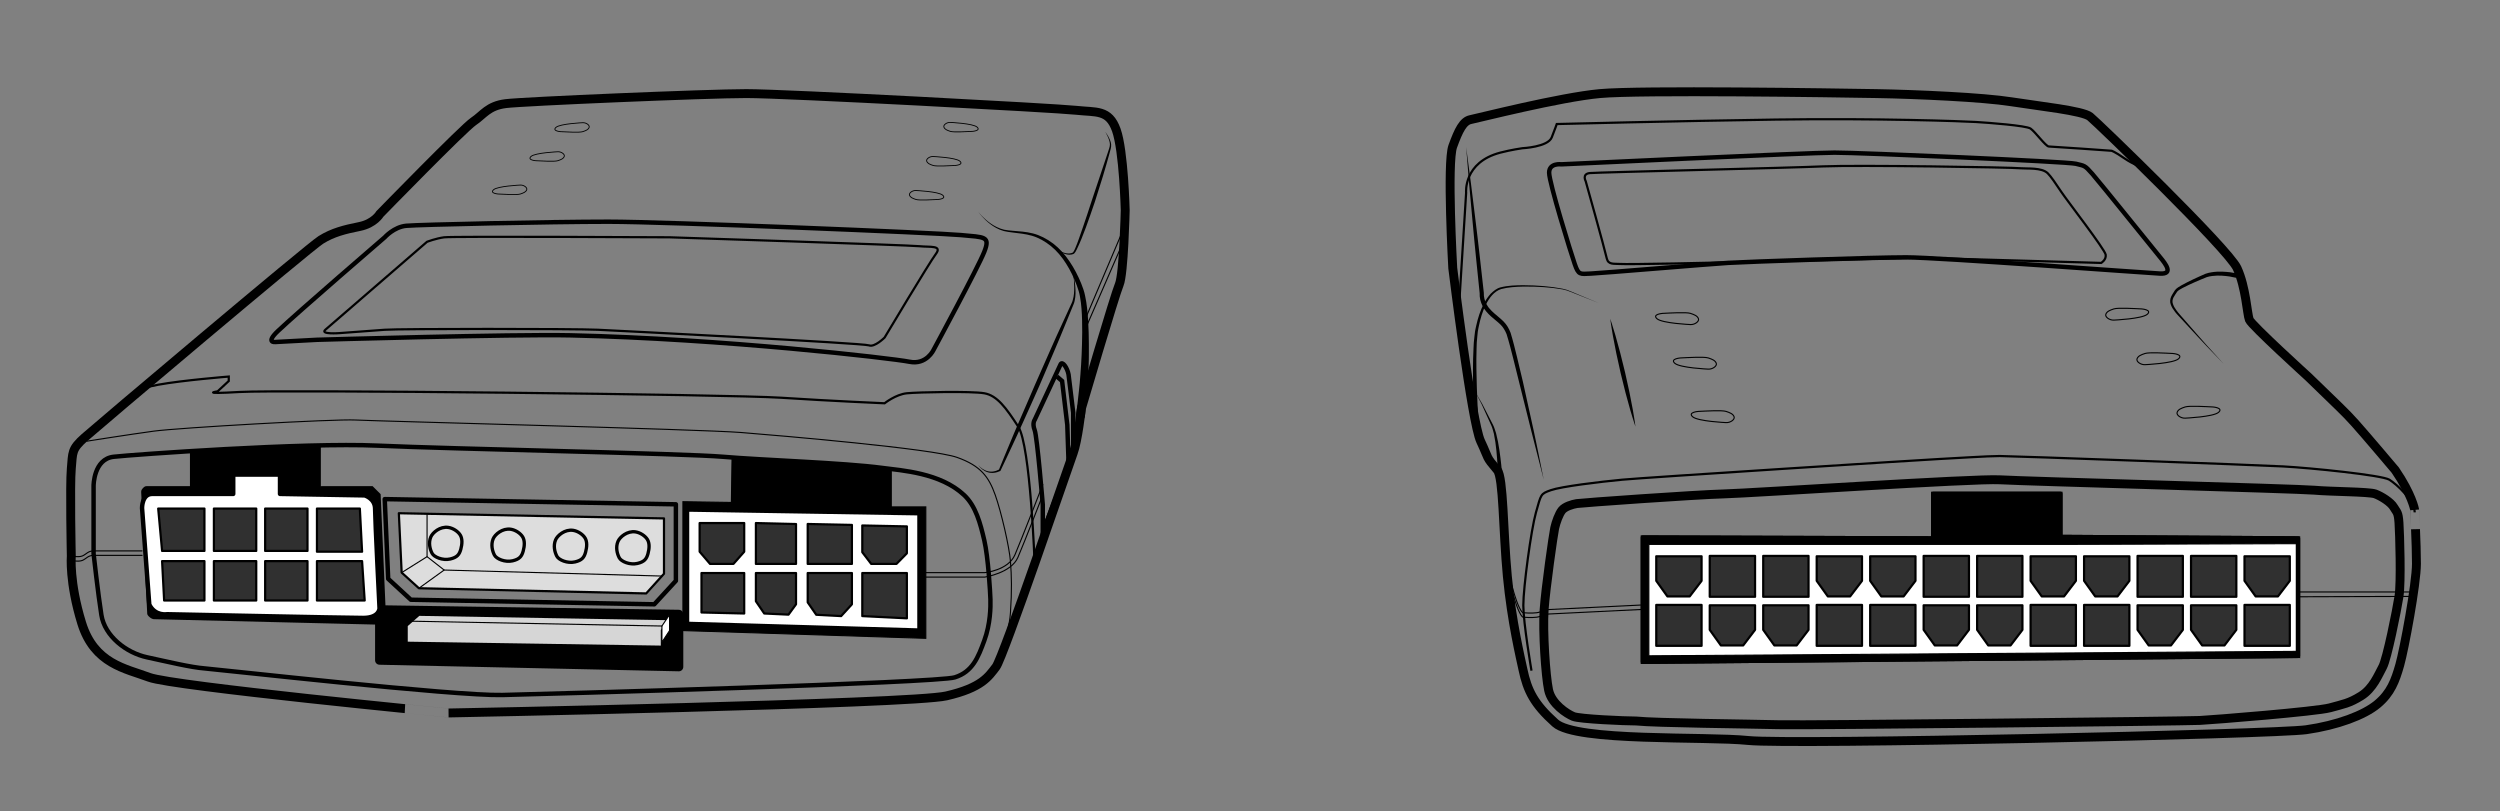 <?xml version="1.0" encoding="utf-8"?>
<!-- Generator: Adobe Illustrator 16.0.0, SVG Export Plug-In . SVG Version: 6.00 Build 0)  -->
<!DOCTYPE svg PUBLIC "-//W3C//DTD SVG 1.1//EN" "http://www.w3.org/Graphics/SVG/1.1/DTD/svg11.dtd">
<svg version="1.1" id="レイヤー_1" xmlns="http://www.w3.org/2000/svg" xmlns:xlink="http://www.w3.org/1999/xlink" x="0px"
	 y="0px" width="561px" height="182px" viewBox="48 41.5 561 182" enable-background="new 48 41.5 561 182" xml:space="preserve">
<rect x="48" y="41.5" width="561" height="182" fill="#808080" stroke="none"/>
<g id="レイヤー_4">
	<polygon stroke="#000000" stroke-miterlimit="10" points="416.667,190 416.667,162.125 481.828,162.334 481.828,152.333 
		510.333,152.333 510.333,162 563.667,162.334 563.667,188.667 	"/>
	<polygon fill="#FFFFFF" stroke="#000000" stroke-width="0.25" stroke-miterlimit="10" points="481.828,163.664 418.001,163.664 
		418.001,188.664 563.667,187.664 563.667,163.5 509.75,163.664 	"/>
</g>
<g id="レイヤー_3">
	<polygon fill="none" stroke="#000000" stroke-linecap="round" stroke-linejoin="round" stroke-miterlimit="10" points="
		416.667,190 416.667,162.125 481.828,162.334 481.828,152.333 510.333,152.333 510.333,162 563.667,162.334 563.667,188.667 	"/>
	<path fill="#FFFFFF" stroke="#000000" stroke-width="0.5" stroke-linecap="round" stroke-miterlimit="10" d="M329.667,70"/>
	
		<polygon fill="#303030" stroke="#000000" stroke-width="0.5" stroke-linecap="round" stroke-linejoin="round" stroke-miterlimit="10" points="
		419.667,166.333 429.833,166.333 429.833,171.834 427.167,175.333 422.167,175.333 419.667,171.834 	"/>
	
		<polygon fill="#303030" stroke="#000000" stroke-width="0.5" stroke-linecap="round" stroke-linejoin="round" stroke-miterlimit="10" points="
		455.667,166.333 465.833,166.333 465.833,171.834 463.167,175.333 458.167,175.333 455.667,171.834 	"/>
	
		<polygon fill="#303030" stroke="#000000" stroke-width="0.5" stroke-linecap="round" stroke-linejoin="round" stroke-miterlimit="10" points="
		467.667,166.333 477.833,166.333 477.833,171.834 475.167,175.333 470.167,175.333 467.667,171.834 	"/>
	
		<polygon fill="#303030" stroke="#000000" stroke-width="0.5" stroke-linecap="round" stroke-linejoin="round" stroke-miterlimit="10" points="
		503.667,166.333 513.833,166.333 513.833,171.834 511.167,175.333 506.167,175.333 503.667,171.834 	"/>
	
		<polygon fill="#303030" stroke="#000000" stroke-width="0.5" stroke-linecap="round" stroke-linejoin="round" stroke-miterlimit="10" points="
		515.667,166.333 525.833,166.333 525.833,171.834 523.167,175.333 518.167,175.333 515.667,171.834 	"/>
	
		<polygon fill="#303030" stroke="#000000" stroke-width="0.5" stroke-linecap="round" stroke-linejoin="round" stroke-miterlimit="10" points="
		551.667,166.333 561.833,166.333 561.833,171.834 559.167,175.333 554.167,175.333 551.667,171.834 	"/>
	
		<polygon fill="#303030" stroke="#000000" stroke-width="0.5" stroke-linecap="round" stroke-linejoin="round" stroke-miterlimit="10" points="
		431.667,177.333 441.833,177.333 441.833,182.834 439.167,186.333 434.167,186.333 431.667,182.834 	"/>
	
		<polygon fill="#303030" stroke="#000000" stroke-width="0.5" stroke-linecap="round" stroke-linejoin="round" stroke-miterlimit="10" points="
		443.667,177.333 453.833,177.333 453.833,182.834 451.167,186.333 446.167,186.333 443.667,182.834 	"/>
	
		<polygon fill="#303030" stroke="#000000" stroke-width="0.5" stroke-linecap="round" stroke-linejoin="round" stroke-miterlimit="10" points="
		479.667,177.333 489.833,177.333 489.833,182.834 487.167,186.333 482.167,186.333 479.667,182.834 	"/>
	
		<polygon fill="#303030" stroke="#000000" stroke-width="0.5" stroke-linecap="round" stroke-linejoin="round" stroke-miterlimit="10" points="
		491.667,177.333 501.833,177.333 501.833,182.834 499.167,186.333 494.167,186.333 491.667,182.834 	"/>
	
		<polygon fill="#303030" stroke="#000000" stroke-width="0.5" stroke-linecap="round" stroke-linejoin="round" stroke-miterlimit="10" points="
		527.667,177.333 537.833,177.333 537.833,182.834 535.167,186.333 530.167,186.333 527.667,182.834 	"/>
	
		<polygon fill="#303030" stroke="#000000" stroke-width="0.5" stroke-linecap="round" stroke-linejoin="round" stroke-miterlimit="10" points="
		539.667,177.333 549.833,177.333 549.833,182.834 547.167,186.333 542.167,186.333 539.667,182.834 	"/>
	
		<rect x="419.667" y="177.249" fill="#303030" stroke="#000000" stroke-width="0.5" stroke-linecap="round" stroke-linejoin="round" stroke-miterlimit="10" width="10.166" height="9.167"/>
	
		<rect x="431.667" y="166.249" fill="#303030" stroke="#000000" stroke-width="0.5" stroke-linecap="round" stroke-linejoin="round" stroke-miterlimit="10" width="10.166" height="9.167"/>
	
		<rect x="443.667" y="166.249" fill="#303030" stroke="#000000" stroke-width="0.5" stroke-linecap="round" stroke-linejoin="round" stroke-miterlimit="10" width="10.166" height="9.167"/>
	
		<rect x="455.667" y="177.249" fill="#303030" stroke="#000000" stroke-width="0.5" stroke-linecap="round" stroke-linejoin="round" stroke-miterlimit="10" width="10.166" height="9.167"/>
	
		<rect x="467.667" y="177.249" fill="#303030" stroke="#000000" stroke-width="0.5" stroke-linecap="round" stroke-linejoin="round" stroke-miterlimit="10" width="10.166" height="9.167"/>
	
		<rect x="479.667" y="166.249" fill="#303030" stroke="#000000" stroke-width="0.5" stroke-linecap="round" stroke-linejoin="round" stroke-miterlimit="10" width="10.166" height="9.167"/>
	
		<rect x="491.667" y="166.249" fill="#303030" stroke="#000000" stroke-width="0.5" stroke-linecap="round" stroke-linejoin="round" stroke-miterlimit="10" width="10.166" height="9.167"/>
	
		<rect x="503.667" y="177.249" fill="#303030" stroke="#000000" stroke-width="0.5" stroke-linecap="round" stroke-linejoin="round" stroke-miterlimit="10" width="10.166" height="9.167"/>
	
		<rect x="515.667" y="177.249" fill="#303030" stroke="#000000" stroke-width="0.5" stroke-linecap="round" stroke-linejoin="round" stroke-miterlimit="10" width="10.166" height="9.167"/>
	
		<rect x="527.667" y="166.249" fill="#303030" stroke="#000000" stroke-width="0.5" stroke-linecap="round" stroke-linejoin="round" stroke-miterlimit="10" width="10.166" height="9.167"/>
	
		<rect x="539.667" y="166.249" fill="#303030" stroke="#000000" stroke-width="0.5" stroke-linecap="round" stroke-linejoin="round" stroke-miterlimit="10" width="10.166" height="9.167"/>
	
		<rect x="551.667" y="177.249" fill="#303030" stroke="#000000" stroke-width="0.5" stroke-linecap="round" stroke-linejoin="round" stroke-miterlimit="10" width="10.166" height="9.167"/>
	<path fill="none" stroke="#000000" stroke-width="2" stroke-linecap="round" stroke-linejoin="round" stroke-miterlimit="10" d="
		M401.045,202.273c-1.416-0.589-4.878-2.772-5.545-5.939s-1.333-13.166-1-18s2.077-17.001,2.372-18.334s0.961-3.167,1.628-4
		s2.333-1.333,3.333-1.5s26.666-2,33-2.167s56.334-3.5,61.917-3.167s66.916,2,70.583,2.333s12.334,0.333,13.667,0.833
		s3.501,1.833,4.167,3s0.999,1,1.166,3.5s0.5,13.333,0,16.5s-2.666,14.001-3.666,15.834s-2.168,4.833-4.834,6.5s-4,1.834-7,2.667
		s-25.999,2.666-29.166,2.833s-88.209,1.125-94.542,0.958s-27.791-0.375-31.958-0.833
		C412.666,203.294,402.461,202.862,401.045,202.273z"/>
</g>
<g id="レイヤー_2">
	<polygon stroke="#000000" stroke-width="0.25" stroke-linecap="round" stroke-miterlimit="10" points="201.25,183 255.75,184.737 
		255.75,155.25 248,155.25 248,146.746 212.275,144.159 212.125,154.25 201.25,154.083 	"/>
	<path stroke="#000000" stroke-width="0.5" stroke-linecap="round" stroke-miterlimit="10" d="M119.75,150.833v-9.391l-28.876,1.287
		v8.104h-9.998c0,0-0.25-0.043-0.625,0.373s-0.326,0.613-0.326,0.613l1.36,27.346c0,0-0.067,0.247,0.55,0.717
		c0.375,0.285,0.672,0.313,0.672,0.313l50.661,1.232l1.167-2.005l-1.167-26.924l-1.667-1.667h-11.333"/>
	<path fill="none" stroke="#000000" stroke-width="2" stroke-miterlimit="10" d="M64,166.25c0,0-0.333-15.917,0-19.583s0-4.333,3-7
		S117.333,97,120,95.333s5.334-2.333,8.667-3s4.583-2.833,4.583-2.833s18.75-19.25,21-20.75s3.25-3.5,7.25-4s45.25-2.25,54-2.25
		s69.5,3.25,74,3.75s7.333-0.25,9,4.417s2,18,2,18s-0.333,14.333-1.333,16.667s-8.5,27.826-8.5,27.826s-0.833,7.333-1.833,10
		s-15.667,45.834-17.333,48s-3.167,4.674-11.167,6.507s-111.667,3.826-111.667,3.826S86.833,195.5,81.5,193.5
		s-12.333-3.001-15.167-12.167S64,166.25,64,166.25z"/>
	<path fill="none" stroke="#000000" stroke-width="2" stroke-miterlimit="10" d="M374,101.667c0,0-1.334-23.667,0-27.333
		s2.333-5.667,4-6s20-5,29-5.833s52.666-0.167,62,0s24.001,0.833,30.334,1.833s15.999,2,17.666,3.333s31.001,29.667,33.001,34
		S552.25,112,552.75,113.25s13.22,12.806,13.22,12.806c7.016,6.839,8.043,7.673,10.53,10.444c2.408,2.685,9,10.5,9,10.5
		c3.75,5.5,4.334,8.833,4.334,8.833S590.25,163.5,590.25,168s-2.75,19.25-3.75,22.75s-2,6.25-5,8.75s-9,4.75-16,5.75
		s-115.499,3.417-125.166,2.417S401.75,208,397,203.75s-6.25-7.25-7.25-12c-0.5-2.375-2.531-10.729-3.5-20.918
		c-0.969-10.188-0.875-22.207-2.25-23.832c-2.75-3.25-1.75-2.25-3.75-6.5S374,101.667,374,101.667z"/>
	<g>
		<path d="M267.5,89c0,0,0.544,0.763,1.76,1.829c0.61,0.525,1.395,1.129,2.399,1.615c0.495,0.257,1.059,0.445,1.657,0.6
			c0.599,0.121,1.265,0.187,1.953,0.243c1.377,0.126,2.899,0.188,4.484,0.586c1.586,0.395,3.15,1.209,4.566,2.272
			c1.406,1.071,2.668,2.496,3.691,4.028c1.048,1.539,1.912,3.223,2.627,4.972c0.346,0.875,0.679,1.782,0.86,2.734
			c0.208,0.882,0.334,1.856,0.447,2.774c0.216,1.842,0.282,3.648,0.352,5.396c0.042,1.747,0.061,3.436,0.045,5.033
			c0.013,1.599-0.093,3.135-0.141,4.507c-0.038,1.384-0.176,2.677-0.247,3.811c-0.077,1.141-0.172,2.124-0.248,2.934
			c-0.159,1.624-0.25,2.552-0.25,2.552c-0.054,0.549-0.543,0.951-1.093,0.897c-0.549-0.054-0.952-0.543-0.898-1.093
			c0.001-0.007,0.001-0.016,0.002-0.022l0.004-0.028c0,0,0.114-0.913,0.313-2.511c0.097-0.801,0.217-1.773,0.322-2.883
			c0.1-1.116,0.27-2.354,0.345-3.747c0.088-1.4,0.221-2.867,0.27-4.453c0.069-1.584,0.11-3.252,0.128-4.978
			c-0.007-1.721-0.012-3.506-0.159-5.293c-0.081-0.894-0.154-1.749-0.337-2.671c-0.132-0.867-0.418-1.717-0.725-2.573
			c-0.636-1.697-1.424-3.353-2.385-4.857c-0.959-1.521-2.067-2.854-3.392-3.935c-1.318-1.07-2.757-1.892-4.252-2.326
			c-1.492-0.439-2.995-0.562-4.376-0.741c-0.691-0.084-1.351-0.172-1.986-0.329c-0.619-0.188-1.192-0.408-1.689-0.693
			c-1.008-0.542-1.771-1.188-2.365-1.742C268.01,89.783,267.5,89,267.5,89z"/>
	</g>
	<path fill="none" stroke="#000000" stroke-width="0.25" stroke-linecap="round" stroke-miterlimit="10" d="M255.75,170H269
		c0,0,5.25-0.5,6.75-4s6.25-15.75,6.25-15.75"/>
	<path fill="none" stroke="#000000" stroke-width="0.25" stroke-linecap="round" stroke-miterlimit="10" d="M282,152.581
		c0,0-4.083,10.5-5.583,14S269,171,269,171h-13.25"/>
	<polyline fill="none" stroke="#000000" stroke-width="0.25" stroke-linecap="round" stroke-miterlimit="10" points="291.584,113 
		300.385,92.255 300.469,94.832 291.584,115.25 	"/>
	<path fill="none" stroke="#000000" stroke-linecap="round" stroke-miterlimit="10" d="M81,189c-4.667-1-9.5-4.75-10.25-9.5
		S69,165.75,69,165.75V150.5c0,0,0-6,4.5-6.5s42.75-3.25,59.25-2.5s68.75,1.75,77.5,2.5s27.007,1.344,35.695,2.495
		c4.468,0.592,13.054,1.095,18.383,6.086C267,155.083,268,159,268.875,162.75s1.333,11.729,1.375,13.25c0.049,1.75,0,5.5-1.375,9.25
		s-2.625,7-6.625,8.25s-90.783,3.709-101.533,3.959S97.25,191.75,94,191.5S85.667,190,81,189z"/>
	<path fill="none" stroke="#000000" stroke-width="0.25" stroke-linecap="round" stroke-miterlimit="10" d="M64,166.25
		c0,0,1.625,0.375,2.5,0s1.25-1.125,2.5-1.125s10.875,0,10.875,0"/>
	<path fill="none" stroke="#000000" stroke-width="0.25" stroke-linecap="round" stroke-miterlimit="10" d="M64,167.25
		c0,0,1.625,0.375,2.5,0s1.25-1.125,2.5-1.125s10.875,0,10.875,0"/>
	<path fill="none" stroke="#000000" stroke-width="0.25" stroke-linecap="round" stroke-miterlimit="10" d="M67.5,140.5
		c0,0,9.5-1.5,15-2.25s40.5-2.75,45.25-2.5s77.75,2.101,86.5,2.8c8.75,0.7,43,3.617,48.543,5.598c5.291,1.89,7.089,4.353,8.54,8.434
		c1.337,3.759,3.16,11.628,3.413,14.898c0.253,3.27,0.336,6.43,0,11.521s-3.247,12.16-3.247,12.16"/>
	<path fill="#FFFFFF" stroke="#000000" stroke-linecap="round" stroke-linejoin="round" stroke-miterlimit="10" d="M81.5,177.167
		L79.875,155.5c0,0-0.041-3.167,2.292-3.167s18.167,0,18.167,0V148h10.5v4.333l19,0.333c0,0,2.333,0.667,2.333,3s1,22.333,1,22.333
		s0,2.167-3.667,2.167s-44-0.834-44-0.834S82.833,179.834,81.5,177.167z"/>
	<polygon fill="none" stroke="#000000" stroke-linecap="round" stroke-linejoin="round" stroke-miterlimit="10" points="
		134.333,153.5 135.111,171.387 140.196,176.079 194.824,177.104 199.667,171.834 199.667,154.667 	"/>
	<polygon fill="#FFFFFF" stroke="#000000" stroke-linecap="round" stroke-linejoin="round" stroke-miterlimit="10" points="
		202.167,155.833 202.167,181.5 254.333,183 254.333,156.667 	"/>
	<polygon stroke="#000000" stroke-width="2" stroke-linecap="round" stroke-linejoin="round" stroke-miterlimit="10" points="
		200.331,179.333 200.331,191.142 133.167,189.667 133.167,183 133.167,180.167 134.333,178.333 	"/>
	
		<polygon fill="#DDDDDD" stroke="#000000" stroke-width="0.5" stroke-linecap="round" stroke-linejoin="round" stroke-miterlimit="10" points="
		137.5,156.667 138.133,169.991 142,173.5 193,174.667 197,170.25 197,157.833 	"/>
	
		<polygon fill="#303030" stroke="#000000" stroke-width="0.5" stroke-linecap="round" stroke-linejoin="round" stroke-miterlimit="10" points="
		83.5,155.625 84.375,165.125 93.875,165.125 93.875,155.625 	"/>
	
		<polygon fill="#303030" stroke="#000000" stroke-width="0.5" stroke-linecap="round" stroke-linejoin="round" stroke-miterlimit="10" points="
		93.875,167.417 93.875,176.25 84.833,176.25 84.375,167.417 	"/>
	
		<rect x="96" y="155.625" fill="#303030" stroke="#000000" stroke-width="0.5" stroke-linecap="round" stroke-linejoin="round" stroke-miterlimit="10" width="9.5" height="9.5"/>
	
		<rect x="96" y="167.417" fill="#303030" stroke="#000000" stroke-width="0.5" stroke-linecap="round" stroke-linejoin="round" stroke-miterlimit="10" width="9.5" height="8.833"/>
	
		<rect x="107.5" y="155.625" fill="#303030" stroke="#000000" stroke-width="0.5" stroke-linecap="round" stroke-linejoin="round" stroke-miterlimit="10" width="9.5" height="9.5"/>
	
		<rect x="107.5" y="167.417" fill="#303030" stroke="#000000" stroke-width="0.5" stroke-linecap="round" stroke-linejoin="round" stroke-miterlimit="10" width="9.5" height="8.833"/>
	
		<polygon fill="#303030" stroke="#000000" stroke-width="0.5" stroke-linecap="round" stroke-linejoin="round" stroke-miterlimit="10" points="
		119.125,155.625 119.125,165.302 129.25,165.302 128.75,155.625 	"/>
	
		<polygon fill="#303030" stroke="#000000" stroke-width="0.5" stroke-linecap="round" stroke-linejoin="round" stroke-miterlimit="10" points="
		119.125,167.417 119.125,176.25 129.833,176.25 129.25,167.417 	"/>
	
		<path fill="none" stroke="#000000" stroke-width="0.75" stroke-linecap="round" stroke-linejoin="round" stroke-miterlimit="10" d="
		M148.621,159.856c-1.89-0.287-3.545,1.176-3.951,2.141c-0.556,1.32-0.192,2.748,0.289,3.67c0.436,0.835,2.375,1.666,4.071,1.271
		c1.552-0.362,2.051-1,2.375-2.188c0.324-1.188,0.374-2.354-0.113-3.167C150.792,160.75,149.658,160.014,148.621,159.856z"/>
	
		<path fill="none" stroke="#000000" stroke-width="0.75" stroke-linecap="round" stroke-linejoin="round" stroke-miterlimit="10" d="
		M162.621,160.264c-1.89-0.287-3.545,1.176-3.951,2.141c-0.556,1.32-0.192,2.748,0.289,3.67c0.436,0.835,2.375,1.666,4.071,1.271
		c1.552-0.362,2.051-1,2.375-2.188c0.324-1.188,0.374-2.354-0.113-3.167C164.792,161.157,163.658,160.421,162.621,160.264z"/>
	
		<path fill="none" stroke="#000000" stroke-width="0.75" stroke-linecap="round" stroke-linejoin="round" stroke-miterlimit="10" d="
		M176.621,160.511c-1.89-0.287-3.545,1.176-3.951,2.141c-0.556,1.32-0.192,2.748,0.289,3.67c0.436,0.835,2.375,1.666,4.071,1.271
		c1.552-0.361,2.051-1,2.375-2.188c0.324-1.188,0.374-2.355-0.113-3.167C178.792,161.404,177.658,160.668,176.621,160.511z"/>
	
		<path fill="none" stroke="#000000" stroke-width="0.75" stroke-linecap="round" stroke-linejoin="round" stroke-miterlimit="10" d="
		M190.621,160.856c-1.89-0.287-3.545,1.176-3.951,2.141c-0.556,1.32-0.192,2.748,0.289,3.67c0.436,0.835,2.375,1.666,4.071,1.271
		c1.552-0.362,2.051-1,2.375-2.188c0.323-1.188,0.374-2.354-0.113-3.167C192.792,161.75,191.658,161.014,190.621,160.856z"/>
	
		<polyline fill="none" stroke="#000000" stroke-width="0.25" stroke-linecap="round" stroke-linejoin="round" stroke-miterlimit="10" points="
		138.133,169.991 143.833,166.417 143.833,156.791 	"/>
	
		<polyline fill="none" stroke="#000000" stroke-width="0.25" stroke-linecap="round" stroke-linejoin="round" stroke-miterlimit="10" points="
		142,173.5 147.667,169.417 143.833,166.417 	"/>
	
		<line fill="none" stroke="#000000" stroke-width="0.25" stroke-linecap="round" stroke-miterlimit="10" x1="147.667" y1="169.417" x2="196.532" y2="170.767"/>
	
		<polygon fill="#303030" stroke="#000000" stroke-width="0.5" stroke-linecap="round" stroke-linejoin="round" stroke-miterlimit="10" points="
		205,158.875 205,165.302 207.333,168.039 212.583,168.039 215,165.302 215,158.875 	"/>
	
		<polygon fill="#303030" stroke="#000000" stroke-width="0.5" stroke-linecap="round" stroke-linejoin="round" stroke-miterlimit="10" points="
		217.625,170.092 217.625,176.417 219.5,179.167 224.938,179.424 226.625,177.104 226.625,170.092 	"/>
	
		<polygon fill="#303030" stroke="#000000" stroke-width="0.5" stroke-linecap="round" stroke-linejoin="round" stroke-miterlimit="10" points="
		229.25,170.092 229.25,176.667 231.169,179.452 236.75,179.75 239.167,177.104 239.167,170.092 	"/>
	
		<polygon fill="#303030" stroke="#000000" stroke-width="0.5" stroke-linecap="round" stroke-linejoin="round" stroke-miterlimit="10" points="
		241.5,159.417 241.5,165.417 243.5,168.039 249.167,168.039 251.5,165.667 251.5,159.625 	"/>
	
		<polygon fill="#303030" stroke="#000000" stroke-width="0.5" stroke-linecap="round" stroke-linejoin="round" stroke-miterlimit="10" points="
		241.5,170.092 241.5,179.75 251.5,180.25 251.5,170.092 	"/>
	
		<polygon fill="#303030" stroke="#000000" stroke-width="0.5" stroke-linecap="round" stroke-linejoin="round" stroke-miterlimit="10" points="
		239.167,159.292 239.167,168.039 229.25,168.039 229.25,159.083 	"/>
	
		<polygon fill="#303030" stroke="#000000" stroke-width="0.5" stroke-linecap="round" stroke-linejoin="round" stroke-miterlimit="10" points="
		226.625,159.094 226.625,168.039 217.625,168.039 217.625,158.875 	"/>
	
		<polygon fill="#303030" stroke="#000000" stroke-width="0.5" stroke-linecap="round" stroke-linejoin="round" stroke-miterlimit="10" points="
		205.417,170.092 215,170.092 215,179.167 205.417,178.938 	"/>
	<polygon fill="#D6D6D6" stroke="#000000" stroke-width="0.5" stroke-linecap="round" stroke-miterlimit="10" points="142,179.449 
		139.25,181.875 139.25,185.737 196.532,186.625 196.532,182.98 198.25,180.424 	"/>
	<path fill="none" stroke="#000000" stroke-linecap="round" stroke-miterlimit="10" d="M107.5,126"/>
	<polygon fill="#FFFFFF" stroke="#000000" stroke-width="0.25" stroke-linecap="round" stroke-miterlimit="10" points="
		196.532,185.625 198.25,183 198.25,179.424 196.532,181.98 	"/>
	
		<line fill="none" stroke="#000000" stroke-width="0.25" stroke-linecap="round" stroke-miterlimit="10" x1="196.532" y1="181.98" x2="139.25" y2="180.875"/>
	<path fill="none" stroke="#000000" stroke-width="0.5" stroke-miterlimit="10" d="M391.667,192c0,0-1.834-10.667-1.834-14.667
		s1.747-17.001,2.834-20.833c1.171-4.129,1-4.167,3.333-5s11-1.879,16-2.355c5-0.478,67.667-4.478,71.167-4.645
		s10.833-0.667,13.583-0.667s57.416,2,63.583,2.333s22.168,1.954,23.834,2.978c1.666,1.022,5.571,4.62,5.7,7.329"/>
	<g>
		<path d="M378.824,137.261c0,0-0.177-3.482-0.269-8.707c-0.007-1.308-0.015-2.724-0.021-4.222c0.023-1.5,0.02-3.079,0.124-4.717
			c0.034-0.818,0.069-1.65,0.192-2.497c0.052-0.422,0.103-0.847,0.152-1.273c0.066-0.443,0.175-0.84,0.261-1.265
			c0.374-1.674,0.894-3.396,1.725-4.956c0.407-0.787,0.911-1.526,1.503-2.195c0.628-0.615,1.364-1.23,2.225-1.444
			c1.735-0.44,3.417-0.469,5.059-0.489c3.271,0.02,6.32,0.274,8.89,0.792c0.639,0.135,1.252,0.332,1.79,0.58
			c0.548,0.229,1.068,0.447,1.558,0.651c0.979,0.409,1.83,0.765,2.532,1.058c1.404,0.587,2.207,0.922,2.207,0.922
			s-0.809-0.32-2.224-0.882c-0.707-0.281-1.566-0.622-2.552-1.013c-0.492-0.195-1.018-0.404-1.569-0.623
			c-0.549-0.241-1.134-0.416-1.774-0.54c-2.556-0.468-5.605-0.669-8.854-0.629c-1.61,0.042-3.333,0.124-4.917,0.553
			c-1.606,0.511-2.668,1.984-3.428,3.489c-0.776,1.53-1.244,3.183-1.587,4.85c-0.076,0.416-0.185,0.849-0.233,1.244
			c-0.042,0.417-0.083,0.831-0.124,1.243c-0.105,0.817-0.127,1.644-0.146,2.456c-0.073,1.619-0.041,3.193-0.038,4.684
			c0.034,1.491,0.067,2.901,0.099,4.203c0.184,5.209,0.422,8.673,0.422,8.673L378.824,137.261z"/>
	</g>
	<g>
		<path d="M549.744,103.826c0,0-0.545-0.106-1.499-0.293c-0.917-0.111-2.272-0.313-3.864-0.096
			c-0.393,0.042-0.812,0.136-1.181,0.253c-0.411,0.168-0.836,0.342-1.273,0.521c-0.877,0.368-1.798,0.768-2.733,1.206
			c-0.47,0.217-0.938,0.451-1.405,0.696c-0.439,0.243-0.978,0.533-1.217,0.819c-0.284,0.457-0.646,0.916-0.865,1.362
			c-0.201,0.452-0.29,0.934-0.097,1.42c0.157,0.481,0.43,0.954,0.755,1.386c0.291,0.454,0.676,0.842,1.031,1.262
			c0.721,0.823,1.429,1.634,2.112,2.418c1.376,1.563,2.636,3.045,3.759,4.275c2.24,2.467,3.733,4.11,3.733,4.11
			s-1.54-1.603-3.853-4.007c-1.158-1.2-2.459-2.646-3.88-4.171c-0.707-0.765-1.438-1.556-2.18-2.359
			c-0.363-0.402-0.769-0.791-1.092-1.263c-0.351-0.44-0.663-0.936-0.865-1.499c-0.245-0.558-0.165-1.259,0.078-1.803
			c0.258-0.556,0.58-0.972,0.859-1.451c0.458-0.564,0.938-0.758,1.407-1.061c0.476-0.268,0.947-0.52,1.416-0.753
			c0.938-0.472,1.854-0.898,2.728-1.295c0.44-0.194,0.871-0.385,1.287-0.567c0.479-0.171,0.912-0.271,1.346-0.335
			c1.718-0.282,3.156-0.109,4.161-0.013c0.959,0.16,1.508,0.251,1.508,0.251L549.744,103.826z"/>
	</g>
	<g>
		<path d="M409.333,113.028c0,0,0.131,0.368,0.338,1.018c0.196,0.652,0.506,1.577,0.826,2.699c0.654,2.24,1.444,5.247,2.156,8.272
			c0.705,3.025,1.333,6.07,1.74,8.369c0.212,1.146,0.345,2.113,0.457,2.784c0.104,0.675,0.148,1.063,0.148,1.063
			s-0.132-0.368-0.338-1.019c-0.197-0.651-0.507-1.576-0.827-2.698c-0.655-2.24-1.443-5.247-2.155-8.272
			c-0.704-3.025-1.331-6.071-1.738-8.37c-0.212-1.146-0.346-2.112-0.458-2.785C409.379,113.416,409.333,113.028,409.333,113.028z"/>
	</g>
	<g>
		<path d="M377,74.5l1.083,8.165l1.006,8.174c0.324,2.727,0.675,5.448,0.967,8.179l0.913,8.183l0.003,0.027l-0.003,0.075
			c-0.034,0.781,0.185,1.688,0.581,2.438c0.229,0.365,0.437,0.745,0.743,1.056c0.26,0.333,0.604,0.63,0.952,0.959
			c0.668,0.602,1.417,1.154,2.129,1.861c0.722,0.721,1.227,1.593,1.598,2.552c0.251,0.907,0.544,1.79,0.761,2.715l0.687,2.755
			l1.307,5.481l2.426,10.994c0.406,1.832,0.766,3.674,1.15,5.51l1.11,5.52l-2.785-10.907l-2.726-10.918l-1.354-5.453l-0.698-2.701
			c-0.217-0.899-0.522-1.797-0.779-2.696c-0.318-0.78-0.769-1.563-1.39-2.161c-0.62-0.615-1.397-1.166-2.118-1.828
			c-0.67-0.604-1.41-1.409-1.871-2.294c-0.46-0.919-0.718-1.893-0.658-2.986v0.102l-0.837-8.19
			c-0.291-2.729-0.524-5.465-0.783-8.197l-0.744-8.202L377,74.5z"/>
	</g>
	<g>
		<path d="M384.171,149.166c0.001,0-0.021-1.298-0.128-3.25c-0.051-0.976-0.141-2.109-0.254-3.325
			c-0.073-0.604-0.148-1.229-0.227-1.863c-0.09-0.632-0.223-1.264-0.332-1.902c-0.182-0.609-0.306-1.25-0.566-1.817
			c-0.268-0.586-0.529-1.162-0.783-1.72c-0.508-1.116-0.98-2.157-1.388-3.05c-0.896-1.742-1.494-2.903-1.494-2.903
			s0.654,1.136,1.636,2.837c0.448,0.873,0.973,1.892,1.532,2.981c0.281,0.545,0.57,1.109,0.865,1.682
			c0.305,0.587,0.466,1.241,0.684,1.871c0.145,0.645,0.312,1.287,0.434,1.924c0.107,0.64,0.216,1.269,0.318,1.876
			c0.173,1.222,0.317,2.362,0.416,3.344c0.203,1.958,0.287,3.273,0.287,3.273L384.171,149.166z"/>
	</g>
	<path fill="none" stroke="#000000" stroke-width="0.25" stroke-miterlimit="10" d="M416.667,177.249l-9.917,0.485l-12.25,0.6
		c0,0-0.505,0.499-1.669,0.666s-2.998,0-2.998,0s-0.332,0.165-1.166-1.751s-2.591-8.396-2.591-8.396"/>
	<path fill="none" stroke="#000000" stroke-width="0.25" stroke-miterlimit="10" d="M416.667,178.249l-9.917,0.485l-12.25,0.6
		c0,0-0.505,0.499-1.669,0.666s-2.998,0-2.998,0s-0.332,0.165-1.166-1.751s-2.591-8.396-2.591-8.396"/>
	<polyline fill="none" stroke="#000000" stroke-width="0.25" stroke-miterlimit="10" points="563.667,174.333 586.445,174.333 
		589.614,174.333 589.467,175.333 563.667,175.416 	"/>
	<path fill="none" stroke="#000000" stroke-width="0.5" stroke-miterlimit="10" d="M280.174,168.039c0,0-0.924-26.539-3.674-30.789
		s-4.75-7-7.625-7.5s-14.875-0.25-17.375,0s-5,2.247-5,2.247s-11.75-0.497-23.25-1.247s-112.25-1.827-121.5-1.289
		s-4.917-0.145-4.917-0.145l2.5-2.316v-1c0,0-10.333,0.833-15.833,1.833s-5.142,2.165-5.142,2.165"/>
	<path fill="none" stroke="#000000" stroke-width="0.5" stroke-miterlimit="10" d="M375.313,111.822L377,84.75
		c0,0-0.674-6.809,7.671-9c2.39-0.627,4.937-0.987,4.937-0.987s5.727-0.263,6.594-2.419c0.665-1.654,1.133-3.011,1.133-3.011
		s26.334-0.666,49.167-1s42.042,0.374,44.875,0.541s11.273,0.808,12.273,1.475s3.435,4.025,4.102,4.025s14.083,0.959,14.083,0.959
		s0.668,0.167,2.834,1.667s4.233,2.102,4.233,2.102"/>
	<path fill="none" stroke="#000000" stroke-width="0.25" stroke-miterlimit="10" d="M427.334,114.333c0,0-6.333-0.277-7.5-1.306
		s1.291-1.206,1.291-1.206c1.5-0.072,5.293-0.303,6.209,0s1.541,0.556,1.791,1.18S428.295,114.39,427.334,114.333z"/>
	<path fill="none" stroke="#000000" stroke-width="0.25" stroke-miterlimit="10" d="M389.833,28.667"/>
	<path fill="none" stroke="#000000" stroke-width="0.25" stroke-miterlimit="10" d="M431.334,124.333c0,0-6.333-0.277-7.5-1.306
		s1.291-1.206,1.291-1.206c1.5-0.072,5.293-0.303,6.209,0s1.541,0.556,1.791,1.18S432.295,124.39,431.334,124.333z"/>
	<path fill="none" stroke="#000000" stroke-width="0.25" stroke-miterlimit="10" d="M435.334,136.333c0,0-6.333-0.277-7.5-1.306
		s1.291-1.206,1.291-1.206c1.5-0.072,5.293-0.303,6.209,0s1.541,0.556,1.791,1.18S436.295,136.39,435.334,136.333z"/>
	<path fill="none" stroke="#000000" stroke-width="0.25" stroke-miterlimit="10" d="M522.346,113.333c0,0,6.333-0.277,7.5-1.306
		s-1.291-1.206-1.291-1.206c-1.5-0.072-5.293-0.303-6.209,0s-1.541,0.556-1.791,1.18S521.385,113.39,522.346,113.333z"/>
	<path fill="none" stroke="#000000" stroke-width="0.25" stroke-miterlimit="10" d="M529.346,123.333c0,0,6.333-0.277,7.5-1.306
		s-1.291-1.206-1.291-1.206c-1.5-0.072-5.293-0.303-6.209,0s-1.541,0.556-1.791,1.18S528.385,123.39,529.346,123.333z"/>
	<path fill="none" stroke="#000000" stroke-width="0.25" stroke-miterlimit="10" d="M538.346,135.333c0,0,6.333-0.277,7.5-1.306
		s-1.291-1.206-1.291-1.206c-1.5-0.072-5.293-0.303-6.209,0s-1.541,0.556-1.791,1.18S537.385,135.39,538.346,135.333z"/>
	<path fill="none" stroke="#000000" stroke-width="0.2" stroke-miterlimit="10" d="M164.762,83.028c0,0-5.066,0.222-6,1.044
		c-0.934,0.822,1.033,0.965,1.033,0.965c1.2,0.059,4.234,0.243,4.967,0c0.732-0.243,1.232-0.445,1.433-0.944
		C166.395,83.595,165.531,82.983,164.762,83.028z"/>
	<path fill="none" stroke="#000000" stroke-width="0.2" stroke-miterlimit="10" d="M173.18,75.554c0,0-5.066,0.222-6,1.044
		c-0.934,0.821,1.033,0.965,1.033,0.965c1.2,0.057,4.234,0.243,4.967,0c0.733-0.243,1.233-0.445,1.433-0.944
		C174.813,76.121,173.949,75.509,173.18,75.554z"/>
	<path fill="none" stroke="#000000" stroke-width="0.2" stroke-miterlimit="10" d="M178.766,69.035c0,0-5.066,0.223-6,1.045
		s1.033,0.965,1.033,0.965c1.2,0.058,4.234,0.242,4.967,0s1.233-0.444,1.433-0.943C180.398,69.602,179.534,68.99,178.766,69.035z"/>
	<path fill="none" stroke="#000000" stroke-width="0.2" stroke-miterlimit="10" d="M253.535,84.251c0,0,5.065,0.223,6,1.044
		c0.934,0.822-1.033,0.966-1.033,0.966c-1.2,0.058-4.234,0.242-4.967,0c-0.733-0.242-1.233-0.445-1.434-0.943
		C251.902,84.818,252.767,84.206,253.535,84.251z"/>
	<path fill="none" stroke="#000000" stroke-width="0.2" stroke-miterlimit="10" d="M257.392,76.621c0,0,5.066,0.223,6,1.044
		c0.935,0.822-1.032,0.965-1.032,0.965c-1.2,0.058-4.234,0.243-4.968,0c-0.732-0.242-1.232-0.444-1.433-0.943
		S256.623,76.576,257.392,76.621z"/>
	<path fill="none" stroke="#000000" stroke-width="0.2" stroke-miterlimit="10" d="M261.249,68.969c0,0,5.066,0.223,6,1.045
		c0.934,0.821-1.033,0.965-1.033,0.965c-1.2,0.057-4.233,0.242-4.967,0c-0.733-0.243-1.233-0.445-1.433-0.944
		C259.616,69.535,260.479,68.923,261.249,68.969z"/>
	<path fill="none" stroke="#000000" stroke-miterlimit="10" d="M286,123.25c-0.375,0.804-5.826,12.479-5.826,12.479
		s-0.576,0.771,0,2.271S282,154.75,282,154.75v6.069l6.833-17.66v-9.035l-1.054-8.598C287.5,124,286.375,122.447,286,123.25z"/>
	<polyline fill="none" stroke="#000000" stroke-miterlimit="10" points="285.167,126 286.333,127 287.5,136.833 287.803,145.822 	
		"/>
	<path fill="none" stroke="#000000" stroke-miterlimit="10" d="M109.75,118.25c0,0-2.25,0.25,0.627-2.479
		c4.361-4.136,23.956-21.021,23.956-21.021s2.072-2.33,4.822-2.585S171.75,91.25,184.5,91.25s73.786,2.5,79.143,3
		c5.357,0.5,6.607,0.25,5.232,3.75S257.5,120,257.5,120s-1.593,3.459-5.427,2.679c-3.834-0.781-42.073-5.179-76.052-5.929
		c-12.896-0.285-56.896,1-56.896,1L109.75,118.25z"/>
	<path fill="none" stroke="#000000" stroke-width="0.5" stroke-miterlimit="10" d="M121,115.5l22.833-19.75c0,0,2-0.75,3.833-1
		s50.583,0,50.583,0s53.667,1.75,56.083,2S259.5,96.5,258,98.5s-11.5,18.75-11.5,18.75s-2.25,2.25-3.5,1.75s-55.648-3.25-60.824-3.5
		s-44.759-0.25-47.842,0s-10.146,0.75-10.146,0.75S119.732,116.597,121,115.5z"/>
	<path fill="none" stroke="#000000" stroke-miterlimit="10" d="M395.625,80.25c0-2.25,2.75-1.875,2.75-1.875
		s55.542-2.625,61.292-2.625s52.249,2,54.166,2.5s1.917,0.25,3.667,2.25s14,17.25,15.25,18.75s3,3.779,0,3.641
		c-3-0.14-49.75-3.641-57-3.641s-35.756,0.987-39.923,1.237S407.5,102.779,405,102.89c-2.5,0.11-2.758,0.359-3.629-2.141
		S395.625,82.5,395.625,80.25z"/>
	<path fill="none" stroke="#000000" stroke-width="0.5" stroke-miterlimit="10" d="M403.833,82.167c0,0-0.918-1.666,0.958-1.833
		s45.043-1.167,52.376-1.5s42.34,0.204,44.494,0.434c1.13,0.12,4.517-0.221,5.85,1.113c0.718,0.719,1.691,2.153,3.025,4.153
		s9.834,12.966,9.981,14.133c0.148,1.167-1.018,1.833-1.018,1.833l-41.027-1.175c0,0-63.135,1.684-66.973,1.407
		c-1.313-0.095-2.609,0.218-2.938-1.232C408.001,97.017,403.833,82.167,403.833,82.167z"/>
	<g>
		<path d="M288.833,102.954c0.228,0.965,0.398,1.949,0.466,2.945c0.073,0.994,0.102,2.007-0.132,3.013
			c-0.079,0.522-0.308,0.977-0.487,1.432l-0.563,1.375l-1.127,2.75c-1.479,3.677-3.081,7.305-4.621,10.956
			c-1.522,3.658-3.214,7.256-4.825,10.882c-0.804,1.813-1.649,3.61-2.489,5.408c-0.846,1.796-1.663,3.604-2.532,5.388l-0.039,0.079
			l-0.058,0.021c-0.223,0.083-0.437,0.187-0.665,0.251c-0.231,0.055-0.458,0.129-0.696,0.142c-0.472,0.065-0.955,0.015-1.404-0.121
			c-0.907-0.269-1.651-0.903-2.16-1.652c0.285,0.354,0.629,0.657,1.003,0.905c0.376,0.244,0.786,0.434,1.215,0.528
			c0.429,0.099,0.873,0.115,1.299,0.024c0.218-0.024,0.421-0.109,0.628-0.172c0.205-0.074,0.397-0.184,0.596-0.271l-0.094,0.101
			c0.73-1.843,1.517-3.662,2.271-5.494c0.762-1.829,1.52-3.659,2.317-5.472l2.362-5.451c0.786-1.816,1.563-3.642,2.377-5.45
			c1.618-3.622,3.176-7.267,4.855-10.864l1.241-2.705l0.621-1.353c0.197-0.46,0.449-0.887,0.547-1.349
			c0.279-0.912,0.326-1.91,0.318-2.891C289.05,104.925,288.971,103.936,288.833,102.954z"/>
	</g>
	<g>
		<path d="M296.027,71.099c0,0,0.339,0.394,0.771,1.194c0.189,0.411,0.461,0.907,0.539,1.568c0.074,0.699-0.199,1.372-0.384,2.117
			c-0.419,1.487-0.891,3.229-1.461,5.076c-0.58,1.843-1.199,3.809-1.817,5.773c-0.663,1.952-1.34,3.899-2.003,5.716
			c-0.664,1.818-1.349,3.489-2.03,4.897c-0.195,0.354-0.307,0.675-0.66,1.002c-0.236,0.132-0.354,0.113-0.531,0.175
			c-0.177,0.022-0.358,0.029-0.526,0.04c-0.664-0.021-1.192-0.243-1.603-0.439c-0.409-0.207-0.691-0.432-0.876-0.588
			c-0.182-0.16-0.277-0.246-0.277-0.246s0.105,0.073,0.302,0.214c0.197,0.136,0.504,0.314,0.913,0.486
			c0.41,0.158,0.937,0.324,1.536,0.293c0.142-0.021,0.287-0.043,0.438-0.065c0.131-0.057,0.377-0.112,0.427-0.172
			c0.144-0.168,0.335-0.548,0.478-0.881c0.61-1.399,1.162-3.118,1.799-4.935c0.632-1.821,1.272-3.776,1.905-5.732
			c1.304-3.904,2.608-7.81,3.586-10.737c0.22-0.736,0.535-1.403,0.511-1.974c-0.02-0.601-0.241-1.113-0.394-1.527
			C296.313,71.534,296.027,71.099,296.027,71.099z"/>
	</g>
	<path fill="none" stroke="#000000" stroke-miterlimit="10" d="M481.828,157.25"/>
	<path fill="none" stroke="#000000" stroke-miterlimit="10" d="M481.828,163.664"/>
</g>
</svg>
